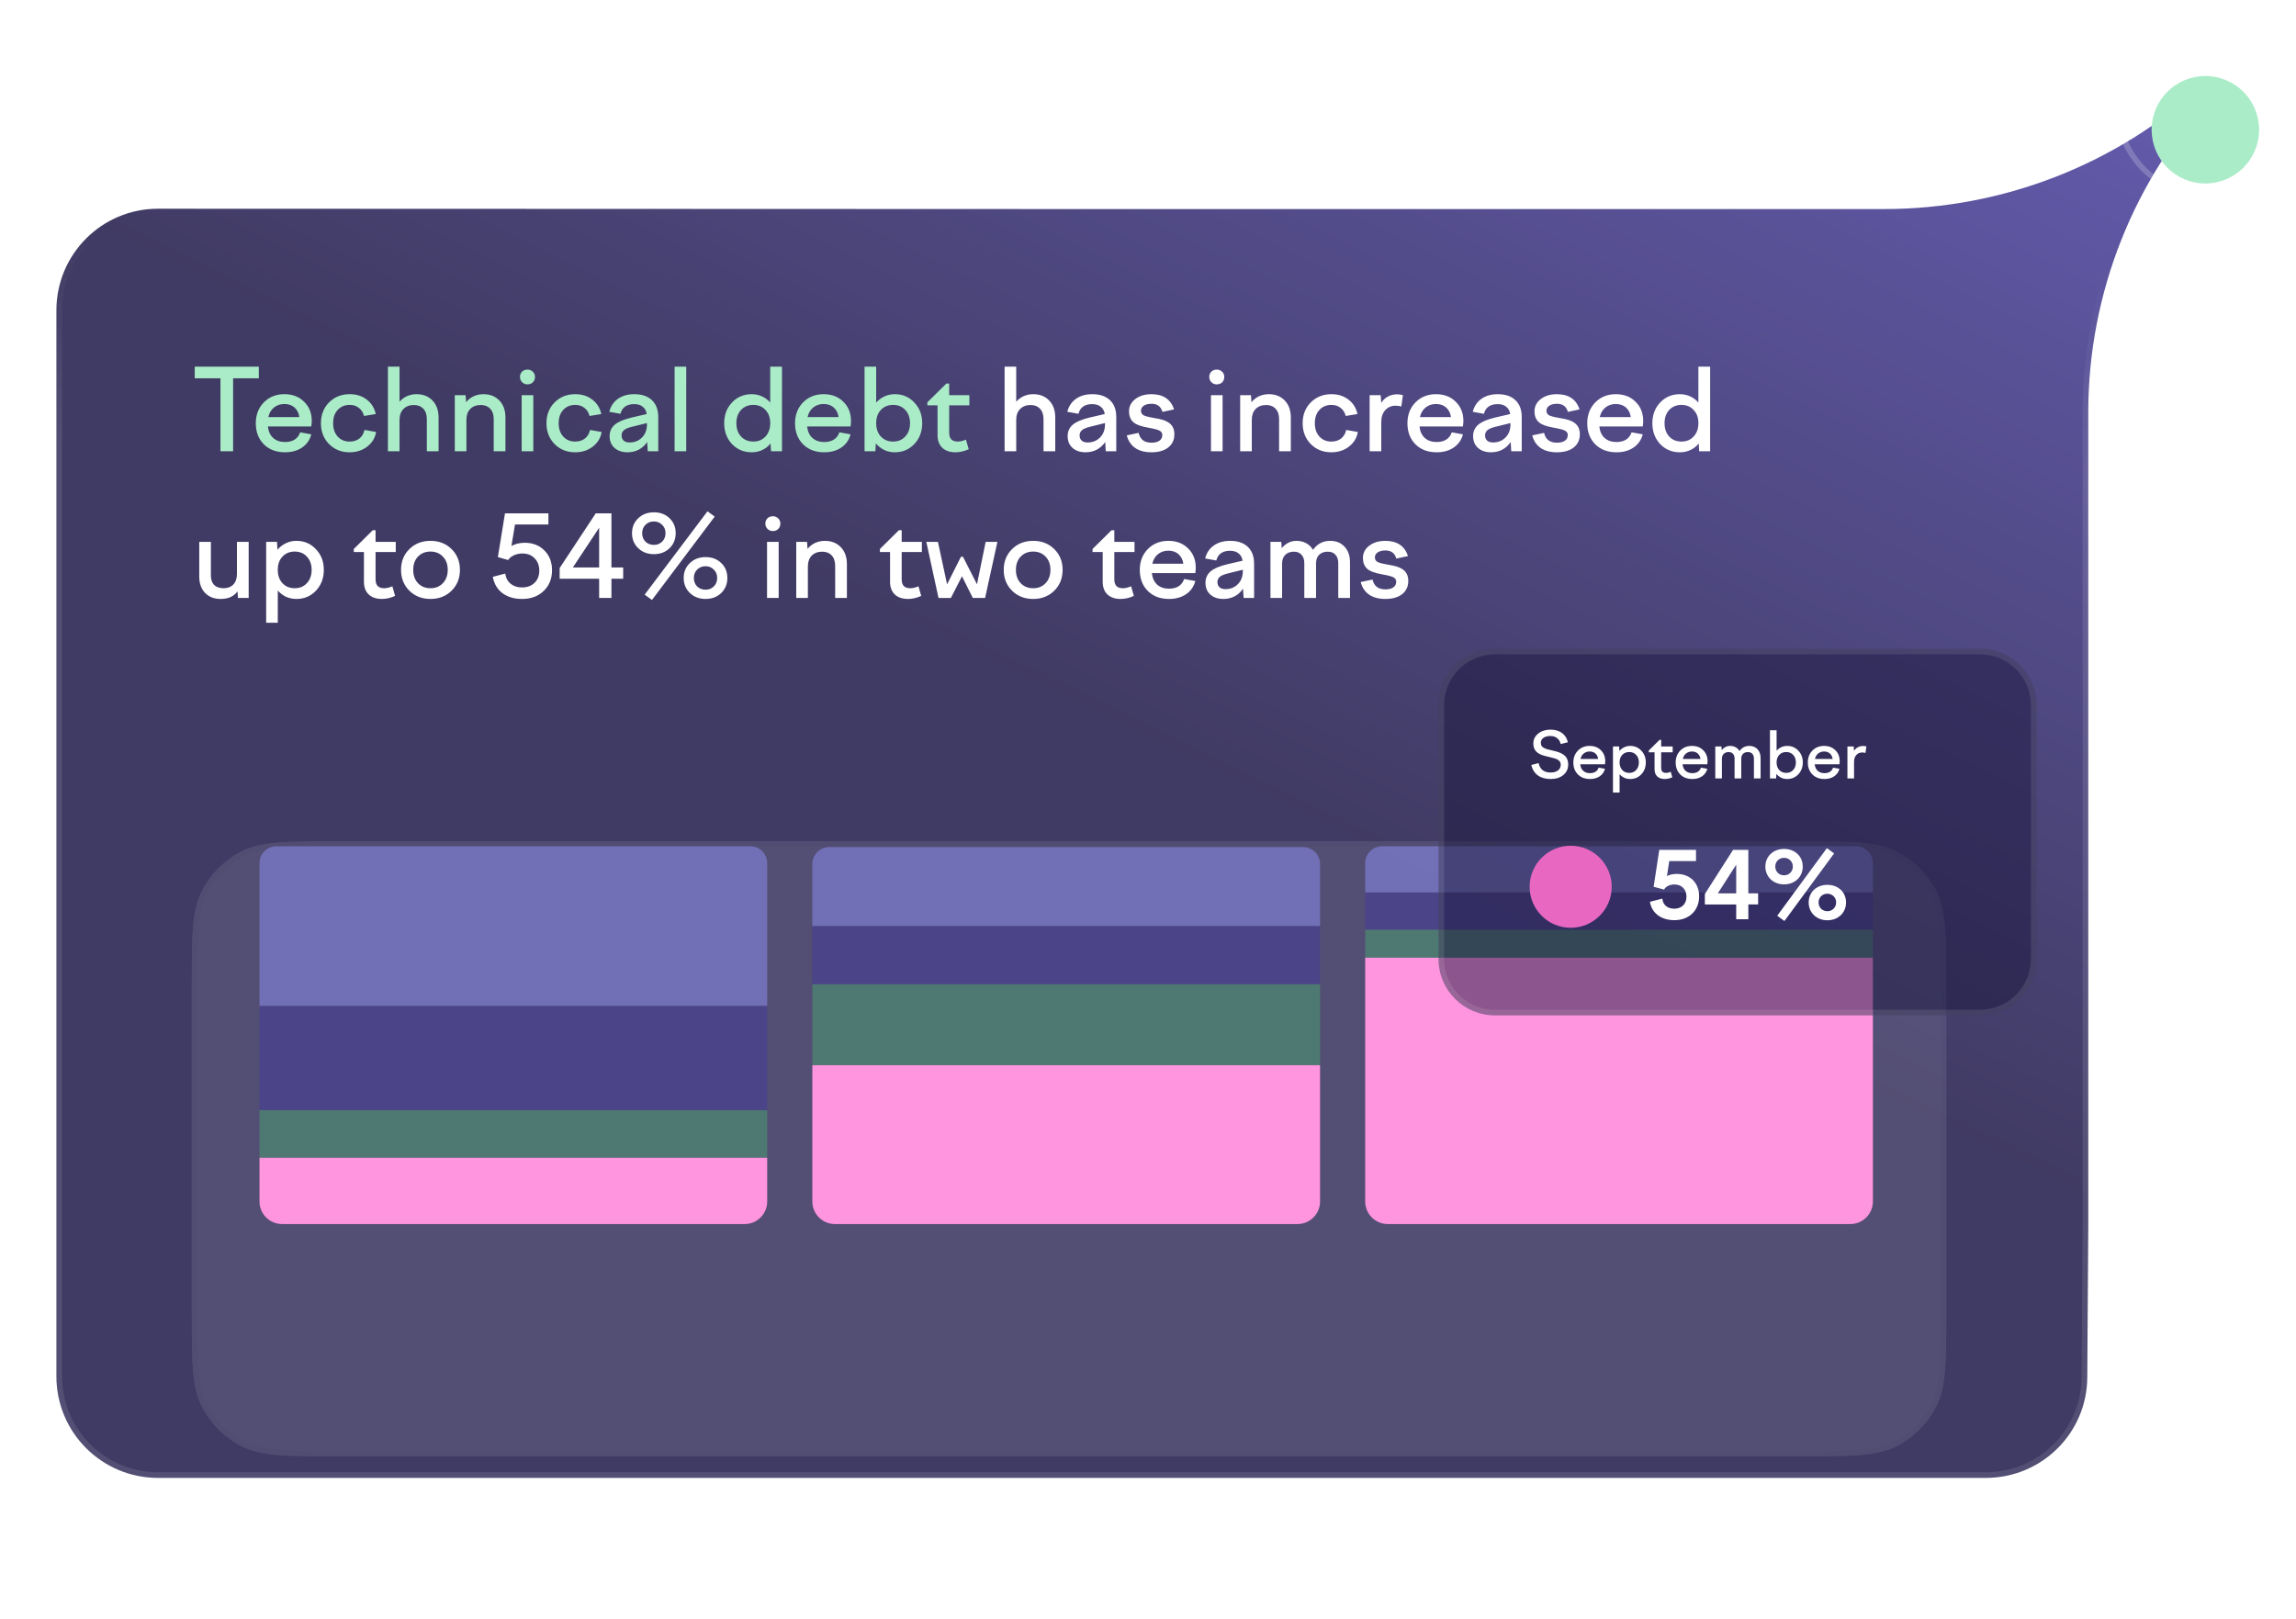 <svg fill="none" height="287" viewBox="0 0 407 287" width="407" xmlns="http://www.w3.org/2000/svg" xmlns:xlink="http://www.w3.org/1999/xlink"><filter id="a" color-interpolation-filters="sRGB" filterUnits="userSpaceOnUse" height="27.051" width="27.051" x="377.41" y="6.475"><feFlood flood-opacity="0" result="BackgroundImageFix"/><feColorMatrix in="SourceAlpha" result="hardAlpha" type="matrix" values="0 0 0 0 0 0 0 0 0 0 0 0 0 0 0 0 0 0 127 0"/><feOffset dy="4"/><feGaussianBlur stdDeviation="2"/><feComposite in2="hardAlpha" operator="out"/><feColorMatrix type="matrix" values="0 0 0 0 0 0 0 0 0 0 0 0 0 0 0 0 0 0 0.15 0"/><feBlend in2="BackgroundImageFix" mode="normal" result="effect1_dropShadow_1657_57222"/><feBlend in="SourceGraphic" in2="effect1_dropShadow_1657_57222" mode="normal" result="shape"/><feColorMatrix in="SourceAlpha" result="hardAlpha" type="matrix" values="0 0 0 0 0 0 0 0 0 0 0 0 0 0 0 0 0 0 127 0"/><feOffset dy="3"/><feGaussianBlur stdDeviation="1.5"/><feComposite in2="hardAlpha" k2="-1" k3="1" operator="arithmetic"/><feColorMatrix type="matrix" values="0 0 0 0 1 0 0 0 0 1 0 0 0 0 1 0 0 0 0.1 0"/><feBlend in2="shape" mode="normal" result="effect2_innerShadow_1657_57222"/></filter><filter id="b" color-interpolation-filters="sRGB" filterUnits="userSpaceOnUse" height="35" width="32" x="374.94" y="0"><feFlood flood-opacity="0" result="BackgroundImageFix"/><feBlend in="SourceGraphic" in2="BackgroundImageFix" mode="normal" result="shape"/><feColorMatrix in="SourceAlpha" result="hardAlpha" type="matrix" values="0 0 0 0 0 0 0 0 0 0 0 0 0 0 0 0 0 0 127 0"/><feOffset dy="3"/><feGaussianBlur stdDeviation="1.5"/><feComposite in2="hardAlpha" k2="-1" k3="1" operator="arithmetic"/><feColorMatrix type="matrix" values="0 0 0 0 1 0 0 0 0 1 0 0 0 0 1 0 0 0 0.1 0"/><feBlend in2="shape" mode="normal" result="effect1_innerShadow_1657_57222"/></filter><filter id="c" color-interpolation-filters="sRGB" filterUnits="userSpaceOnUse" height="175.619" width="377.619" x=".691" y="110.592"><feFlood flood-opacity="0" result="BackgroundImageFix"/><feColorMatrix in="SourceAlpha" result="hardAlpha" type="matrix" values="0 0 0 0 0 0 0 0 0 0 0 0 0 0 0 0 0 0 127 0"/><feOffset dy="14.902"/><feGaussianBlur stdDeviation="16.655"/><feColorMatrix type="matrix" values="0 0 0 0 0.09 0 0 0 0 0.09 0 0 0 0 0.102 0 0 0 0.05 0"/><feBlend in2="BackgroundImageFix" mode="normal" result="effect1_dropShadow_1657_57222"/><feColorMatrix in="SourceAlpha" result="hardAlpha" type="matrix" values="0 0 0 0 0 0 0 0 0 0 0 0 0 0 0 0 0 0 127 0"/><feOffset dy="5.259"/><feGaussianBlur stdDeviation="5.259"/><feColorMatrix type="matrix" values="0 0 0 0 0 0 0 0 0 0 0 0 0 0 0 0 0 0 0.05 0"/><feBlend in2="effect1_dropShadow_1657_57222" mode="normal" result="effect2_dropShadow_1657_57222"/><feBlend in="SourceGraphic" in2="effect2_dropShadow_1657_57222" mode="normal" result="shape"/></filter><filter id="d" color-interpolation-filters="sRGB" filterUnits="userSpaceOnUse" height="145" width="186" x="215" y="75"><feFlood flood-opacity="0" result="BackgroundImageFix"/><feGaussianBlur in="BackgroundImageFix" stdDeviation="20"/><feComposite in2="SourceAlpha" operator="in" result="effect1_backgroundBlur_1657_57222"/><feBlend in="SourceGraphic" in2="effect1_backgroundBlur_1657_57222" mode="normal" result="shape"/></filter><linearGradient id="e" gradientUnits="userSpaceOnUse" x1="381" x2="277.317" y1="-45.999" y2="166.642"><stop offset="0" stop-color="#9588ff"/><stop offset=".208" stop-color="#463c9c" stop-opacity=".7"/><stop offset=".208" stop-color="#4f45a3" stop-opacity=".88"/><stop offset="1" stop-color="#26204e" stop-opacity=".88"/></linearGradient><linearGradient id="f" gradientUnits="userSpaceOnUse" x1="363.21" x2="366.718" y1="236.098" y2="20.206"><stop offset=".7" stop-color="#fff"/><stop offset=".877" stop-color="#fff" stop-opacity="0"/></linearGradient><path d="m28 262.001h324c9.941 0 18-7.984 18-17.925l.175-26.77v-144.193c0-21.215 8.151-41.616 22.765-57.034.422-.446.111-1.175-.503-1.175-.469-.463-1.215-.471-1.697-.025-15.423 14.251-35.702 22.183-56.774 22.183h-144.53l-161.436-.06c-9.941 0-18 8.059-18 18v189c0 9.942 8.059 18 18 18z" fill="url(#e)"/><path d="m369.5 244.076v-.003l.175-26.767v-.003-144.19c0-21.344 8.201-41.867 22.902-57.378.123-.13.031-.332-.14-.332h-.205l-.146-.144c-.278-.274-.719-.28-1.006-.014l-.001 0c-15.516 14.337-35.916 22.316-57.113 22.316h-144.53l-161.436-.06c-9.665 0-17.5 7.835-17.5 17.5v189c0 9.665 7.835 17.5 17.5 17.5h324c9.668 0 17.5-7.763 17.5-17.425z" stroke="url(#f)" stroke-opacity=".1"/><path d="m41.32 80h-2.24v-12.94h-4.56v-2.06h11.36v2.06h-4.56zm9.206.18c-1.56 0-2.813-.473-3.76-1.42s-1.42-2.193-1.42-3.74c0-1.48.473-2.707 1.42-3.68.96-.973 2.173-1.46 3.64-1.46 1.44 0 2.607.447 3.5 1.34.907.88 1.36 2.02 1.36 3.42 0 .107-.007.233-.02.38s-.033.34-.06.58h-7.7c.093.88.407 1.56.94 2.04s1.233.72 2.1.72c.693 0 1.267-.147 1.72-.44s.773-.72.96-1.28l1.98.36c-.267 1-.813 1.78-1.64 2.34s-1.833.84-3.02.84zm-.12-8.56c-.707 0-1.32.207-1.84.62-.507.413-.84.98-1 1.7h5.5c-.107-.72-.393-1.287-.86-1.7s-1.067-.62-1.8-.62zm11.563 8.56c-1.467 0-2.68-.487-3.64-1.46s-1.44-2.207-1.44-3.7c0-1.48.48-2.707 1.44-3.68.973-.973 2.193-1.46 3.66-1.46 1.187 0 2.193.32 3.02.96.827.627 1.36 1.48 1.6 2.56l-2.08.34c-.16-.613-.467-1.093-.92-1.44-.44-.347-.98-.52-1.62-.52-.88 0-1.593.3-2.14.9-.533.587-.8 1.367-.8 2.34s.267 1.76.8 2.36c.547.6 1.253.9 2.12.9.693 0 1.273-.18 1.74-.54.467-.373.767-.88.9-1.52l2.06.36c-.173 1.053-.7 1.92-1.58 2.6-.867.667-1.907 1-3.12 1zm8.854-.18h-2.06v-15h2.06v6.22c.387-.44.833-.773 1.34-1 .52-.227 1.08-.34 1.68-.34 1.16 0 2.1.373 2.82 1.12s1.08 1.753 1.08 3.02v5.98h-2.08v-5.7c0-.787-.207-1.4-.62-1.84-.413-.44-.973-.66-1.68-.66-.76 0-1.373.233-1.84.7-.467.467-.7 1.113-.7 1.94zm11.855 0h-2.06v-9.94h1.92l.08 1.24c.387-.467.84-.82 1.36-1.06.533-.24 1.107-.36 1.72-.36 1.16 0 2.1.373 2.82 1.12s1.08 1.753 1.08 3.02v5.98h-2.08v-5.7c0-.787-.207-1.4-.62-1.84s-.973-.66-1.68-.66c-.773 0-1.393.233-1.86.7-.453.467-.68 1.113-.68 1.94zm10.816-11.86c-.373 0-.687-.127-.94-.38-.253-.253-.38-.567-.38-.94s.12-.68.36-.92c.253-.253.573-.38.96-.38.387 0 .707.127.96.38.253.24.38.547.38.92 0 .387-.127.707-.38.96-.253.24-.573.36-.96.36zm1.04 11.86h-2.06v-9.94h2.06zm7.416.18c-1.467 0-2.68-.487-3.64-1.46s-1.44-2.207-1.44-3.7c0-1.48.48-2.707 1.44-3.68.973-.973 2.193-1.46 3.66-1.46 1.187 0 2.193.32 3.02.96.827.627 1.36 1.48 1.6 2.56l-2.08.34c-.16-.613-.467-1.093-.92-1.44-.44-.347-.98-.52-1.62-.52-.88 0-1.593.3-2.14.9-.533.587-.8 1.367-.8 2.34s.267 1.76.8 2.36c.547.6 1.253.9 2.12.9.693 0 1.273-.18 1.74-.54.467-.373.767-.88.9-1.52l2.06.36c-.173 1.053-.7 1.92-1.58 2.6-.867.667-1.907 1-3.12 1zm14.734-.18h-1.86l-.1-1.64c-.4.587-.9 1.04-1.5 1.36-.6.307-1.26.46-1.98.46-.96 0-1.734-.26-2.32-.78-.574-.52-.86-1.213-.86-2.08 0-.827.3-1.5.9-2.02s1.6-.947 3-1.28l2.68-.62c-.094-.573-.334-1.007-.72-1.3-.374-.307-.874-.46-1.5-.46-.667 0-1.207.147-1.62.44-.4.28-.674.707-.82 1.28l-1.98-.36c.253-.987.766-1.753 1.54-2.3.773-.547 1.74-.82 2.9-.82 1.333 0 2.373.353 3.12 1.06.746.707 1.12 1.7 1.12 2.98zm-6.5-2.82c0 .4.126.713.38.94.253.213.6.32 1.04.32.88 0 1.613-.293 2.2-.88.586-.587.88-1.36.88-2.32v-.24l-2.66.66c-.667.16-1.14.36-1.42.6s-.42.547-.42.92zm11.459 2.82h-2.06v-15h2.06zm16.971-15v15h-1.94l-.08-1.38c-.414.507-.907.893-1.48 1.16-.574.267-1.194.4-1.86.4-1.4 0-2.567-.487-3.5-1.46-.92-.987-1.38-2.22-1.38-3.7 0-1.467.46-2.687 1.38-3.66.933-.987 2.1-1.48 3.5-1.48.64 0 1.24.127 1.8.38.573.253 1.066.62 1.48 1.1v-6.36zm-2.08 10.02c0-.973-.28-1.753-.84-2.34-.547-.6-1.267-.9-2.16-.9-.894 0-1.62.3-2.18.9-.547.6-.82 1.38-.82 2.34 0 .973.273 1.76.82 2.36.56.6 1.286.9 2.18.9.893 0 1.613-.3 2.16-.9.56-.6.84-1.387.84-2.36zm9.578 5.16c-1.56 0-2.813-.473-3.76-1.42-.946-.947-1.42-2.193-1.42-3.74 0-1.48.474-2.707 1.42-3.68.96-.973 2.174-1.46 3.64-1.46 1.44 0 2.607.447 3.5 1.34.907.88 1.36 2.02 1.36 3.42 0 .107-.006.233-.02.38-.013.147-.033.34-.06.58h-7.7c.094.88.407 1.56.94 2.04.534.48 1.234.72 2.1.72.694 0 1.267-.147 1.72-.44.454-.293.774-.72.96-1.28l1.98.36c-.266 1-.813 1.78-1.64 2.34-.826.56-1.833.84-3.02.84zm-.12-8.56c-.706 0-1.32.207-1.84.62-.506.413-.84.98-1 1.7h5.5c-.106-.72-.393-1.287-.86-1.7-.466-.413-1.066-.62-1.8-.62zm9.183 8.38h-1.92v-15h2.06v6.38c.414-.48.9-.847 1.46-1.1.574-.267 1.187-.4 1.84-.4 1.387 0 2.54.493 3.46 1.48.934.973 1.4 2.193 1.4 3.66 0 1.48-.466 2.713-1.4 3.7-.92.973-2.073 1.46-3.46 1.46-.666 0-1.286-.133-1.86-.4-.573-.28-1.073-.673-1.5-1.18zm6.14-4.98c0-.96-.28-1.74-.84-2.34-.546-.6-1.266-.9-2.16-.9-.893 0-1.62.3-2.18.9-.546.587-.82 1.367-.82 2.34s.274 1.76.82 2.36c.56.6 1.287.9 2.18.9.894 0 1.614-.3 2.16-.9.56-.6.84-1.387.84-2.36zm3.079-3.16v-.54l3.36-3.32h.5v2.06h3.58v1.8h-3.58v4.84c0 .533.127.933.38 1.2.253.253.64.38 1.16.38.2 0 .413-.027.64-.08.24-.053.507-.14.8-.26l.48 1.7c-.373.173-.76.307-1.16.4-.387.093-.78.14-1.18.14-1 0-1.78-.267-2.34-.8s-.84-1.28-.84-2.24v-5.28z" fill="#abecc8"/><path d="m180.14 80h-2.06v-15h2.06v6.22c.386-.44.833-.773 1.34-1 .52-.227 1.08-.34 1.68-.34 1.16 0 2.1.373 2.82 1.12s1.08 1.753 1.08 3.02v5.98h-2.08v-5.7c0-.787-.207-1.4-.62-1.84-.414-.44-.974-.66-1.68-.66-.76 0-1.374.233-1.84.7-.467.467-.7 1.113-.7 1.94zm17.735 0h-1.86l-.1-1.64c-.4.587-.9 1.04-1.5 1.36-.6.307-1.26.46-1.98.46-.96 0-1.733-.26-2.32-.78-.573-.52-.86-1.213-.86-2.08 0-.827.3-1.5.9-2.02s1.6-.947 3-1.28l2.68-.62c-.093-.573-.333-1.007-.72-1.3-.373-.307-.873-.46-1.5-.46-.667 0-1.207.147-1.62.44-.4.28-.673.707-.82 1.28l-1.98-.36c.253-.987.767-1.753 1.54-2.3s1.74-.82 2.9-.82c1.333 0 2.373.353 3.12 1.06s1.12 1.7 1.12 2.98zm-6.5-2.82c0 .4.127.713.38.94.253.213.6.32 1.04.32.88 0 1.613-.293 2.2-.88s.88-1.36.88-2.32v-.24l-2.66.66c-.667.16-1.14.36-1.42.6s-.42.547-.42.92zm16.8-.2c0 .987-.36 1.767-1.08 2.34s-1.713.86-2.98.86c-1.173 0-2.133-.253-2.88-.76-.746-.52-1.246-1.267-1.5-2.24l2.1-.44c.134.573.387 1.007.76 1.3.387.293.9.44 1.54.44.6 0 1.067-.12 1.4-.36.334-.24.5-.573.5-1 0-.307-.133-.547-.4-.72-.253-.187-.913-.373-1.98-.56-1.36-.227-2.286-.567-2.78-1.02-.493-.467-.74-1.1-.74-1.9 0-.88.374-1.607 1.12-2.18.747-.573 1.7-.86 2.86-.86 1.04 0 1.894.227 2.56.68.68.453 1.16 1.127 1.44 2.02l-2.06.44c-.133-.48-.36-.84-.68-1.08s-.74-.36-1.26-.36c-.56 0-1.013.113-1.36.34-.333.227-.5.527-.5.9 0 .32.134.573.4.76.267.173.874.34 1.82.5.72.12 1.254.233 1.6.34.347.107.647.233.9.38.4.227.7.52.9.88s.3.793.3 1.3zm7.507-8.84c-.374 0-.687-.127-.94-.38-.254-.253-.38-.567-.38-.94s.12-.68.36-.92c.253-.253.573-.38.96-.38.386 0 .706.127.96.38.253.24.38.547.38.92 0 .387-.127.707-.38.96-.254.24-.574.36-.96.36zm1.04 11.86h-2.06v-9.94h2.06zm5.175 0h-2.06v-9.94h1.92l.08 1.24c.387-.467.84-.82 1.36-1.06.534-.24 1.107-.36 1.72-.36 1.16 0 2.1.373 2.82 1.12s1.08 1.753 1.08 3.02v5.98h-2.08v-5.7c0-.787-.206-1.4-.62-1.84-.413-.44-.973-.66-1.68-.66-.773 0-1.393.233-1.86.7-.453.467-.68 1.113-.68 1.94zm14.096.18c-1.467 0-2.68-.487-3.64-1.46s-1.44-2.207-1.44-3.7c0-1.48.48-2.707 1.44-3.68.973-.973 2.193-1.46 3.66-1.46 1.186 0 2.193.32 3.02.96.826.627 1.36 1.48 1.6 2.56l-2.08.34c-.16-.613-.467-1.093-.92-1.44-.44-.347-.98-.52-1.62-.52-.88 0-1.594.3-2.14.9-.534.587-.8 1.367-.8 2.34s.266 1.76.8 2.36c.546.6 1.253.9 2.12.9.693 0 1.273-.18 1.74-.54.466-.373.766-.88.9-1.52l2.06.36c-.174 1.053-.7 1.92-1.58 2.6-.867.667-1.907 1-3.12 1zm8.854-.18h-2.06v-9.94h1.96l.1 1.36c.306-.493.7-.867 1.18-1.12.493-.267 1.053-.4 1.68-.4.16 0 .313.013.46.04.146.013.32.047.52.1l-.28 2.02c-.16-.053-.327-.087-.5-.1-.16-.027-.334-.04-.52-.04-.747 0-1.36.267-1.84.8-.467.52-.7 1.22-.7 2.1zm9.82.18c-1.56 0-2.813-.473-3.76-1.42s-1.42-2.193-1.42-3.74c0-1.48.473-2.707 1.42-3.68.96-.973 2.173-1.46 3.64-1.46 1.44 0 2.607.447 3.5 1.34.907.88 1.36 2.02 1.36 3.42 0 .107-.007.233-.02.38s-.033.34-.06.58h-7.7c.093.88.407 1.56.94 2.04s1.233.72 2.1.72c.693 0 1.267-.147 1.72-.44s.773-.72.96-1.28l1.98.36c-.267 1-.813 1.78-1.64 2.34s-1.833.84-3.02.84zm-.12-8.56c-.707 0-1.32.207-1.84.62-.507.413-.84.98-1 1.7h5.5c-.107-.72-.393-1.287-.86-1.7s-1.067-.62-1.8-.62zm15.203 8.38h-1.86l-.1-1.64c-.4.587-.9 1.04-1.5 1.36-.6.307-1.26.46-1.98.46-.96 0-1.733-.26-2.32-.78-.573-.52-.86-1.213-.86-2.08 0-.827.3-1.5.9-2.02s1.6-.947 3-1.28l2.68-.62c-.093-.573-.333-1.007-.72-1.3-.373-.307-.873-.46-1.5-.46-.667 0-1.207.147-1.62.44-.4.28-.673.707-.82 1.28l-1.98-.36c.253-.987.767-1.753 1.54-2.3s1.74-.82 2.9-.82c1.333 0 2.373.353 3.12 1.06s1.12 1.7 1.12 2.98zm-6.5-2.82c0 .4.127.713.38.94.253.213.6.32 1.04.32.88 0 1.613-.293 2.2-.88s.88-1.36.88-2.32v-.24l-2.66.66c-.667.16-1.14.36-1.42.6s-.42.547-.42.92zm16.8-.2c0 .987-.36 1.767-1.08 2.34s-1.713.86-2.98.86c-1.173 0-2.133-.253-2.88-.76-.746-.52-1.246-1.267-1.5-2.24l2.1-.44c.134.573.387 1.007.76 1.3.387.293.9.44 1.54.44.6 0 1.067-.12 1.4-.36.334-.24.5-.573.5-1 0-.307-.133-.547-.4-.72-.253-.187-.913-.373-1.98-.56-1.36-.227-2.286-.567-2.78-1.02-.493-.467-.74-1.1-.74-1.9 0-.88.374-1.607 1.12-2.18.747-.573 1.7-.86 2.86-.86 1.04 0 1.894.227 2.56.68.68.453 1.16 1.127 1.44 2.02l-2.06.44c-.133-.48-.36-.84-.68-1.08s-.74-.36-1.26-.36c-.56 0-1.013.113-1.36.34-.333.227-.5.527-.5.9 0 .32.134.573.4.76.267.173.874.34 1.82.5.72.12 1.254.233 1.6.34.347.107.647.233.9.38.4.227.7.52.9.88s.3.793.3 1.3zm6.492 3.2c-1.56 0-2.813-.473-3.76-1.42s-1.42-2.193-1.42-3.74c0-1.48.473-2.707 1.42-3.68.96-.973 2.173-1.46 3.64-1.46 1.44 0 2.607.447 3.5 1.34.907.88 1.36 2.02 1.36 3.42 0 .107-.007.233-.02.38s-.033.34-.06.58h-7.7c.093.88.407 1.56.94 2.04s1.233.72 2.1.72c.693 0 1.267-.147 1.72-.44s.773-.72.96-1.28l1.98.36c-.267 1-.813 1.78-1.64 2.34s-1.833.84-3.02.84zm-.12-8.56c-.707 0-1.32.207-1.84.62-.507.413-.84.98-1 1.7h5.5c-.107-.72-.393-1.287-.86-1.7s-1.067-.62-1.8-.62zm16.723-6.62v15h-1.94l-.08-1.38c-.413.507-.907.893-1.48 1.16s-1.193.4-1.86.4c-1.4 0-2.567-.487-3.5-1.46-.92-.987-1.38-2.22-1.38-3.7 0-1.467.46-2.687 1.38-3.66.933-.987 2.1-1.48 3.5-1.48.64 0 1.24.127 1.8.38.573.253 1.067.62 1.48 1.1v-6.36zm-2.08 10.02c0-.973-.28-1.753-.84-2.34-.547-.6-1.267-.9-2.16-.9s-1.62.3-2.18.9c-.547.6-.82 1.38-.82 2.34 0 .973.273 1.76.82 2.36.56.6 1.287.9 2.18.9s1.613-.3 2.16-.9c.56-.6.84-1.387.84-2.36zm-265.745 21.04h2.06v5.96c0 .72.193 1.28.58 1.68.4.387.96.58 1.68.58s1.293-.22 1.72-.66c.427-.453.64-1.08.64-1.88v-5.68h2.08v9.94h-1.9l-.08-1.16c-.333.453-.753.793-1.26 1.02-.493.213-1.073.32-1.74.32-1.133 0-2.047-.353-2.74-1.06-.693-.72-1.04-1.693-1.04-2.92zm11.861 14.34v-14.34h1.92l.08 1.4c.427-.507.927-.893 1.5-1.16.573-.28 1.193-.42 1.86-.42 1.387 0 2.54.493 3.46 1.48.933.973 1.4 2.193 1.4 3.66 0 1.48-.467 2.713-1.4 3.7-.92.973-2.073 1.46-3.46 1.46-.653 0-1.267-.127-1.84-.38-.56-.267-1.047-.64-1.46-1.12v5.72zm8.06-9.38c0-.96-.28-1.74-.84-2.34-.547-.6-1.267-.9-2.16-.9s-1.62.3-2.18.9c-.547.587-.82 1.367-.82 2.34s.273 1.76.82 2.36c.56.6 1.287.9 2.18.9s1.613-.3 2.16-.9c.56-.6.84-1.387.84-2.36zm7.473-3.16v-.54l3.36-3.32h.5v2.06h3.58v1.8h-3.58v4.84c0 .533.127.933.38 1.2.253.253.64.38 1.16.38.2 0 .413-.027.64-.08.24-.053.507-.14.8-.26l.48 1.7c-.373.173-.76.307-1.16.4-.387.093-.78.14-1.18.14-1 0-1.78-.267-2.34-.8s-.84-1.28-.84-2.24v-5.28zm8.374 3.16c0-1.48.493-2.707 1.48-3.68s2.233-1.46 3.74-1.46 2.753.487 3.74 1.46 1.48 2.2 1.48 3.68c0 1.493-.493 2.727-1.48 3.7s-2.233 1.46-3.74 1.46-2.753-.487-3.74-1.46-1.48-2.207-1.48-3.7zm8.28 0c0-.973-.287-1.753-.86-2.34-.56-.6-1.293-.9-2.2-.9s-1.647.3-2.22.9c-.56.587-.84 1.367-.84 2.34s.28 1.76.84 2.36c.573.6 1.313.9 2.22.9s1.64-.3 2.2-.9c.573-.6.86-1.387.86-2.36zm13.627-4.8c1.44 0 2.607.453 3.5 1.36.907.893 1.36 2.06 1.36 3.5 0 1.507-.493 2.733-1.48 3.68-.973.947-2.253 1.42-3.84 1.42-1.373 0-2.527-.34-3.46-1.02-.92-.693-1.493-1.66-1.72-2.9l2.2-.58c.12.787.447 1.393.98 1.82s1.2.64 2 .64c.92 0 1.66-.273 2.22-.82s.84-1.273.84-2.18c0-.893-.28-1.62-.84-2.18-.547-.56-1.26-.84-2.14-.84-.56 0-1.067.107-1.52.32-.44.2-.78.48-1.02.84l-1.82-.52 1.26-7.76h7.7v1.98h-5.92l-.64 3.8c.36-.187.733-.327 1.12-.42s.793-.14 1.22-.14zm15.391 9.78h-2.18v-3.4h-7v-1.9l6.4-9.7h2.78v9.6h2.08v2h-2.08zm-2.18-12.44-4.66 7.04h4.66zm13.567.96c0 1.08-.367 1.973-1.1 2.68-.72.693-1.64 1.04-2.76 1.04s-2.047-.353-2.78-1.06-1.1-1.593-1.1-2.66.367-1.947 1.1-2.64c.733-.707 1.66-1.06 2.78-1.06s2.04.347 2.76 1.04c.733.693 1.1 1.58 1.1 2.66zm-3.86 2.08c.587 0 1.073-.193 1.46-.58.4-.4.6-.9.6-1.5s-.2-1.093-.6-1.48c-.387-.4-.873-.6-1.46-.6-.6 0-1.1.2-1.5.6-.387.387-.58.88-.58 1.48s.193 1.1.58 1.5c.4.387.9.58 1.5.58zm13.02 5.86c0 1.08-.367 1.973-1.1 2.68-.72.693-1.64 1.04-2.76 1.04s-2.047-.353-2.78-1.06-1.1-1.593-1.1-2.66.367-1.947 1.1-2.64c.733-.707 1.66-1.06 2.78-1.06s2.04.347 2.76 1.04c.733.693 1.1 1.58 1.1 2.66zm-3.86 2.08c.587 0 1.073-.193 1.46-.58.4-.4.6-.9.6-1.5s-.2-1.093-.6-1.48c-.387-.4-.873-.6-1.46-.6-.6 0-1.1.2-1.5.6-.387.387-.58.88-.58 1.48s.193 1.1.58 1.5c.4.387.9.58 1.5.58zm1.62-12.96-11.12 14.78-1.3-.94 11.14-14.78zm10.297 2.56c-.373 0-.687-.127-.94-.38s-.38-.567-.38-.94.12-.68.36-.92c.253-.253.573-.38.96-.38s.707.127.96.38c.253.24.38.547.38.92 0 .387-.127.707-.38.96-.253.24-.573.36-.96.36zm1.04 11.86h-2.06v-9.94h2.06zm5.176 0h-2.06v-9.94h1.92l.08 1.24c.387-.467.84-.82 1.36-1.06.533-.24 1.107-.36 1.72-.36 1.16 0 2.1.373 2.82 1.12s1.08 1.753 1.08 3.02v5.98h-2.08v-5.7c0-.787-.207-1.4-.62-1.84s-.973-.66-1.68-.66c-.773 0-1.393.233-1.86.7-.453.467-.68 1.113-.68 1.94zm12.77-8.14v-.54l3.36-3.32h.5v2.06h3.58v1.8h-3.58v4.84c0 .533.127.933.38 1.2.253.253.64.38 1.16.38.2 0 .413-.027.64-.08.24-.053.507-.14.8-.26l.48 1.7c-.373.173-.76.307-1.16.4-.387.093-.78.14-1.18.14-1 0-1.78-.267-2.34-.8s-.84-1.28-.84-2.24v-5.28zm10.388 8.14-2.16-9.94h2.06l1.62 7.52 2.46-4.88h.36l2.48 4.88 1.54-7.52h2.08l-2.18 9.94h-2.18l-1.92-3.84-1.96 3.84zm11.561-4.98c0-1.48.493-2.707 1.48-3.68.986-.973 2.233-1.46 3.74-1.46 1.506 0 2.753.487 3.74 1.46.986.973 1.48 2.2 1.48 3.68 0 1.493-.494 2.727-1.48 3.7-.987.973-2.234 1.46-3.74 1.46-1.507 0-2.754-.487-3.74-1.46-.987-.973-1.48-2.207-1.48-3.7zm8.28 0c0-.973-.287-1.753-.86-2.34-.56-.6-1.294-.9-2.2-.9-.907 0-1.647.3-2.22.9-.56.587-.84 1.367-.84 2.34s.28 1.76.84 2.36c.573.6 1.313.9 2.22.9.906 0 1.64-.3 2.2-.9.573-.6.86-1.387.86-2.36zm7.466-3.16v-.54l3.36-3.32h.5v2.06h3.58v1.8h-3.58v4.84c0 .533.127.933.38 1.2.254.253.64.38 1.16.38.2 0 .414-.027.64-.08.24-.053.507-.14.8-.26l.48 1.7c-.373.173-.76.307-1.16.4-.386.093-.78.14-1.18.14-1 0-1.78-.267-2.34-.8s-.84-1.28-.84-2.24v-5.28zm13.555 8.32c-1.56 0-2.814-.473-3.76-1.42-.947-.947-1.42-2.193-1.42-3.74 0-1.48.473-2.707 1.42-3.68.96-.973 2.173-1.46 3.64-1.46 1.44 0 2.606.447 3.5 1.34.906.88 1.36 2.02 1.36 3.42 0 .107-.007.233-.02.38-.014.147-.034.34-.06.58h-7.7c.093.88.406 1.56.94 2.04.533.48 1.233.72 2.1.72.693 0 1.266-.147 1.72-.44.453-.293.773-.72.96-1.28l1.98.36c-.267 1-.814 1.78-1.64 2.34-.827.56-1.834.84-3.02.84zm-.12-8.56c-.707 0-1.32.207-1.84.62-.507.413-.84.98-1 1.7h5.5c-.107-.72-.394-1.287-.86-1.7-.467-.413-1.067-.62-1.8-.62zm15.203 8.38h-1.86l-.1-1.64c-.4.587-.9 1.04-1.5 1.36-.6.307-1.26.46-1.98.46-.96 0-1.734-.26-2.32-.78-.574-.52-.86-1.213-.86-2.08 0-.827.3-1.5.9-2.02s1.6-.947 3-1.28l2.68-.62c-.094-.573-.334-1.007-.72-1.3-.374-.307-.874-.46-1.5-.46-.667 0-1.207.147-1.62.44-.4.28-.674.707-.82 1.28l-1.98-.36c.253-.987.766-1.753 1.54-2.3.773-.547 1.74-.82 2.9-.82 1.333 0 2.373.353 3.12 1.06.746.707 1.12 1.7 1.12 2.98zm-6.5-2.82c0 .4.126.713.38.94.253.213.6.32 1.04.32.88 0 1.613-.293 2.2-.88.586-.587.88-1.36.88-2.32v-.24l-2.66.66c-.667.16-1.14.36-1.42.6s-.42.547-.42.92zm11.459 2.82h-2.06v-9.94h1.92l.08 1.12c.347-.427.734-.747 1.16-.96.44-.227.927-.34 1.46-.34.64 0 1.214.14 1.72.42.507.28.907.673 1.2 1.18.374-.533.814-.933 1.32-1.2.507-.267 1.08-.4 1.72-.4 1.067 0 1.92.347 2.56 1.04.64.68.96 1.607.96 2.78v6.3h-2.08v-6.16c0-.64-.166-1.14-.5-1.5-.32-.36-.773-.54-1.36-.54-.64 0-1.146.18-1.52.54-.373.36-.56.867-.56 1.52v6.14h-2.08v-6.16c0-.653-.166-1.153-.5-1.5-.32-.36-.766-.54-1.34-.54-.64 0-1.153.187-1.54.56-.373.373-.56.893-.56 1.56zm22.372-3.02c0 .987-.36 1.767-1.08 2.34s-1.713.86-2.98.86c-1.173 0-2.133-.253-2.88-.76-.747-.52-1.247-1.267-1.5-2.24l2.1-.44c.133.573.387 1.007.76 1.3.387.293.9.44 1.54.44.6 0 1.067-.12 1.4-.36s.5-.573.5-1c0-.307-.133-.547-.4-.72-.253-.187-.913-.373-1.98-.56-1.36-.227-2.287-.567-2.78-1.02-.493-.467-.74-1.1-.74-1.9 0-.88.373-1.607 1.12-2.18s1.7-.86 2.86-.86c1.04 0 1.893.227 2.56.68.68.453 1.16 1.127 1.44 2.02l-2.06.44c-.133-.48-.36-.84-.68-1.08s-.74-.36-1.26-.36c-.56 0-1.013.113-1.36.34-.333.227-.5.527-.5.9 0 .32.133.573.4.76.267.173.873.34 1.82.5.72.12 1.253.233 1.6.34s.647.233.9.38c.4.227.7.52.9.88s.3.793.3 1.3z" fill="#fff"/><g filter="url(#a)"><path d="m381.41 16c0 5.261 4.265 9.526 9.526 9.526 5.26 0 9.525-4.265 9.525-9.526 0-5.261-4.265-9.526-9.525-9.526-5.261 0-9.526 4.265-9.526 9.526z" fill="#abecc8"/></g><g filter="url(#b)" opacity=".2"><rect height="31" rx="15.5" stroke="#fff" transform="matrix(1 0 0 -1 374.94 31)" width="31" x=".5" y="-.5"/></g><g filter="url(#c)" opacity=".1"><path d="m34 154.92c0-9.073 0-13.609 1.766-17.075 1.553-3.048 4.031-5.526 7.08-7.079 3.465-1.766 8.002-1.766 17.075-1.766h259.16c9.073 0 13.609 0 17.075 1.766 3.048 1.553 5.526 4.031 7.079 7.079 1.766 3.466 1.766 8.002 1.766 17.075v57.16c0 9.073 0 13.609-1.766 17.075-1.553 3.048-4.031 5.526-7.079 7.079-3.466 1.766-8.002 1.766-17.075 1.766h-259.16c-9.073 0-13.609 0-17.075-1.766-3.048-1.553-5.527-4.031-7.08-7.079-1.766-3.466-1.766-8.002-1.766-17.075z" fill="#fff"/><path d="m34.45 154.92c0-4.544 0-7.925.219-10.603.218-2.674.652-4.609 1.497-6.267 1.51-2.964 3.92-5.373 6.883-6.883 1.659-.845 3.593-1.279 6.267-1.498 2.679-.219 6.06-.219 10.604-.219h259.16c4.544 0 7.925 0 10.603.219 2.674.219 4.609.653 6.267 1.498 2.964 1.51 5.373 3.919 6.883 6.883.845 1.658 1.279 3.593 1.498 6.267.219 2.678.219 6.059.219 10.603v57.16c0 4.544 0 7.925-.219 10.603-.219 2.674-.653 4.609-1.498 6.267-1.51 2.964-3.919 5.373-6.883 6.883-1.658.845-3.593 1.279-6.267 1.498-2.678.219-6.059.219-10.603.219h-259.16c-4.544 0-7.925 0-10.604-.219-2.674-.219-4.608-.653-6.267-1.498-2.963-1.51-5.373-3.919-6.883-6.883-.845-1.658-1.279-3.593-1.497-6.267-.219-2.678-.219-6.059-.219-10.603z" stroke="#e1e7f5" stroke-width=".9"/></g><path d="m46 153.023c0-1.657 1.343-3 3-3h84c1.657 0 3 1.343 3 3v25.308h-90z" fill="#9093fa" opacity=".5"/><path d="m46 178.331h90v18.483h-90z" fill="#453a9f" opacity=".5"/><path d="m46 196.814h90v8.432h-90z" fill="#4aa573" opacity=".5"/><path d="m46 205.246h90v7.754c0 2.209-1.791 4-4 4h-82c-2.209 0-4-1.791-4-4z" fill="#ff94df"/><path d="m144 153.177c0-1.657 1.343-3 3-3h84c1.657 0 3 1.343 3 3v11h-90z" fill="#9093fa" opacity=".5"/><path d="m144 164.177h90v10.315h-90z" fill="#453a9f" opacity=".5"/><path d="m144 174.492h90v14.34h-90z" fill="#4aa573" opacity=".5"/><path d="m144 188.832h90v24.168c0 2.209-1.791 4-4 4h-82c-2.209 0-4-1.791-4-4z" fill="#ff94df"/><path d="m242 153.023c0-1.657 1.343-3 3-3h84c1.657 0 3 1.343 3 3v5.199h-90z" fill="#9093fa" opacity=".5"/><path d="m242 158.222h90v6.604h-90z" fill="#453a9f" opacity=".5"/><path d="m242 164.826h90v4.953h-90z" fill="#4aa573" opacity=".5"/><path d="m242 169.779h90v43.221c0 2.209-1.791 4-4 4h-82c-2.209 0-4-1.791-4-4z" fill="#ff94df"/><g filter="url(#d)"><path d="m255 125c0-5.523 4.477-10 10-10h86c5.523 0 10 4.477 10 10v45c0 5.523-4.477 10-10 10h-86c-5.523 0-10-4.477-10-10z" fill="#1b173d" fill-opacity=".5"/><path d="m255.5 125c0-5.247 4.253-9.5 9.5-9.5h86c5.247 0 9.5 4.253 9.5 9.5v45c0 5.247-4.253 9.5-9.5 9.5h-86c-5.247 0-9.5-4.253-9.5-9.5z" stroke="#fff" stroke-opacity=".1"/></g><circle cx="278.426" cy="157.206" fill="#e767c1" r="7.275"/><g fill="#fff"><path d="m274.852 129.351c.812 0 1.485.194 2.017.581.539.388.892.938 1.059 1.652l-1.276.32c-.091-.441-.3-.787-.627-1.037-.319-.259-.71-.388-1.173-.388-.54 0-.961.11-1.265.331-.304.22-.456.524-.456.911 0 .22.061.41.182.57.122.159.312.292.57.399.122.053.262.102.422.148.159.046.444.114.854.205.54.122.946.236 1.22.342.281.106.52.228.717.365.304.205.528.455.673.752.144.288.216.63.216 1.025 0 .775-.288 1.398-.866 1.869-.569.471-1.322.707-2.256.707-.912 0-1.664-.213-2.256-.639-.585-.433-.973-1.048-1.163-1.846l1.299-.341c.114.546.35.964.707 1.253.365.281.836.422 1.413.422.555 0 .991-.122 1.31-.365.327-.251.49-.593.49-1.026 0-.228-.06-.421-.182-.581-.114-.159-.296-.296-.547-.41-.129-.053-.277-.103-.444-.148-.16-.053-.437-.125-.832-.217-.57-.129-.991-.239-1.265-.33-.266-.099-.494-.209-.684-.331-.304-.197-.531-.44-.683-.729-.145-.296-.217-.642-.217-1.037 0-.699.289-1.276.866-1.732.577-.463 1.303-.695 2.177-.695zm7 8.752c-.889 0-1.603-.27-2.143-.81-.539-.539-.809-1.249-.809-2.13 0-.844.27-1.543.809-2.097.547-.555 1.239-.832 2.074-.832.821 0 1.486.254 1.995.763.516.502.774 1.151.774 1.949 0 .061-.003.133-.011.217-.008.083-.019.193-.034.33h-4.387c.053.501.231.889.535 1.162.304.274.703.411 1.197.411.395 0 .721-.084.98-.251.258-.167.44-.41.547-.729l1.128.205c-.152.569-.464 1.014-.935 1.333s-1.044.479-1.72.479zm-.069-4.878c-.402 0-.752.118-1.048.354-.289.235-.479.558-.57.968h3.134c-.061-.41-.224-.733-.49-.968-.266-.236-.608-.354-1.026-.354zm4.139 7.282v-8.17h1.093l.046.797c.243-.288.528-.509.855-.661.326-.159.68-.239 1.059-.239.791 0 1.448.281 1.972.843.532.555.798 1.25.798 2.086 0 .843-.266 1.546-.798 2.108-.524.554-1.181.832-1.972.832-.372 0-.721-.073-1.048-.217-.319-.152-.596-.365-.832-.638v3.259zm4.592-5.344c0-.547-.16-.992-.479-1.334-.311-.342-.721-.512-1.23-.512s-.923.17-1.243.512c-.311.335-.467.779-.467 1.334 0 .554.156 1.002.467 1.344.32.342.734.513 1.243.513s.919-.171 1.23-.513c.319-.342.479-.79.479-1.344zm1.754-1.801v-.308l1.914-1.891h.285v1.174h2.04v1.025h-2.04v2.758c0 .304.072.532.217.683.144.145.364.217.661.217.114 0 .235-.015.364-.046.137-.03.289-.079.456-.148l.274.969c-.213.099-.433.175-.661.228-.221.053-.445.08-.673.08-.569 0-1.014-.152-1.333-.456s-.478-.73-.478-1.277v-3.008zm7.723 4.741c-.889 0-1.603-.27-2.143-.81-.539-.539-.809-1.249-.809-2.13 0-.844.27-1.543.809-2.097.547-.555 1.239-.832 2.074-.832.821 0 1.486.254 1.995.763.516.502.774 1.151.774 1.949 0 .061-.003.133-.011.217-.008.083-.019.193-.034.33h-4.387c.053.501.231.889.535 1.162.304.274.703.411 1.197.411.395 0 .721-.084.98-.251.258-.167.44-.41.547-.729l1.128.205c-.152.569-.464 1.014-.935 1.333s-1.044.479-1.72.479zm-.069-4.878c-.402 0-.752.118-1.048.354-.289.235-.479.558-.57.968h3.134c-.061-.41-.224-.733-.49-.968-.266-.236-.608-.354-1.026-.354zm5.312 4.775h-1.173v-5.663h1.094l.045.638c.198-.243.418-.426.661-.547.251-.129.528-.194.832-.194.365 0 .691.08.98.239.289.16.516.384.684.673.212-.304.463-.532.752-.684.288-.152.615-.228.98-.228.607 0 1.094.197 1.458.593.365.387.547.915.547 1.583v3.59h-1.185v-3.51c0-.364-.095-.649-.285-.854-.182-.206-.44-.308-.775-.308-.364 0-.653.102-.866.308-.212.205-.319.493-.319.866v3.498h-1.185v-3.51c0-.372-.095-.657-.285-.854-.182-.206-.437-.308-.763-.308-.365 0-.657.106-.878.319-.212.213-.319.509-.319.889zm9.613 0h-1.094v-8.546h1.174v3.635c.235-.274.513-.483.832-.627.326-.152.676-.228 1.048-.228.79 0 1.447.281 1.972.843.531.555.797 1.25.797 2.086 0 .843-.266 1.546-.797 2.108-.525.554-1.182.832-1.972.832-.38 0-.733-.076-1.06-.228-.326-.16-.611-.384-.854-.673zm3.499-2.837c0-.547-.16-.992-.479-1.334-.312-.342-.722-.512-1.231-.512s-.923.17-1.242.512c-.311.335-.467.779-.467 1.334 0 .554.156 1.002.467 1.344.319.342.733.513 1.242.513s.919-.171 1.231-.513c.319-.342.479-.79.479-1.344zm5.07 2.94c-.889 0-1.603-.27-2.143-.81-.539-.539-.809-1.249-.809-2.13 0-.844.27-1.543.809-2.097.547-.555 1.239-.832 2.074-.832.821 0 1.485.254 1.994.763.517.502.775 1.151.775 1.949 0 .061-.003.133-.011.217-.008.083-.019.193-.034.33h-4.387c.053.501.231.889.535 1.162.304.274.703.411 1.197.411.395 0 .721-.084.98-.251.258-.167.44-.41.547-.729l1.128.205c-.152.569-.464 1.014-.935 1.333s-1.044.479-1.72.479zm-.069-4.878c-.402 0-.752.118-1.048.354-.289.235-.479.558-.57.968h3.134c-.061-.41-.224-.733-.49-.968-.266-.236-.608-.354-1.026-.354zm5.312 4.775h-1.174v-5.663h1.117l.057.774c.175-.281.399-.493.673-.638.281-.152.6-.228.957-.228.091 0 .178.008.262.023.083.008.182.027.296.057l-.159 1.151c-.092-.03-.187-.049-.285-.057-.091-.015-.19-.023-.297-.023-.425 0-.774.152-1.048.456-.266.296-.399.695-.399 1.197z"/><path d="m301.2 158.899c0 2.443-1.705 4.231-4.411 4.231-2.05 0-3.953-1.033-4.313-3.264l2.197-.557c.115 1.23 1.05 1.787 2.116 1.787 1.328 0 2.165-.869 2.165-2.132 0-1.328-.87-2.165-2.132-2.165-.804 0-1.526.328-1.837.902l-1.853-.492 1-6.543h6.511v1.984h-4.74l-.41 2.657c.525-.262 1.083-.377 1.739-.377 2.427 0 3.968 1.656 3.968 3.969zm6.569 4.067v-2.624h-5.559v-1.853l5.002-7.823h2.706v7.691h1.738v1.985h-1.738v2.624zm-3.247-4.609h3.247v-5.067zm11.795 4.92-1.279-.934 8.807-11.989 1.279.935zm-.066-6.494c-1.918 0-3.312-1.345-3.312-3.165 0-1.804 1.394-3.116 3.312-3.116 1.936 0 3.313 1.312 3.313 3.116 0 1.82-1.377 3.165-3.313 3.165zm1.558-3.165c0-.886-.688-1.542-1.558-1.542-.885 0-1.558.656-1.558 1.542 0 .902.673 1.558 1.558 1.558.87 0 1.558-.656 1.558-1.558zm6.118 9.528c-1.919 0-3.313-1.345-3.313-3.165 0-1.804 1.394-3.116 3.313-3.116 1.935 0 3.312 1.312 3.312 3.116 0 1.82-1.377 3.165-3.312 3.165zm1.558-3.165c0-.886-.689-1.542-1.558-1.542-.886 0-1.558.656-1.558 1.542 0 .902.672 1.558 1.558 1.558.869 0 1.558-.656 1.558-1.558z"/></g></svg>